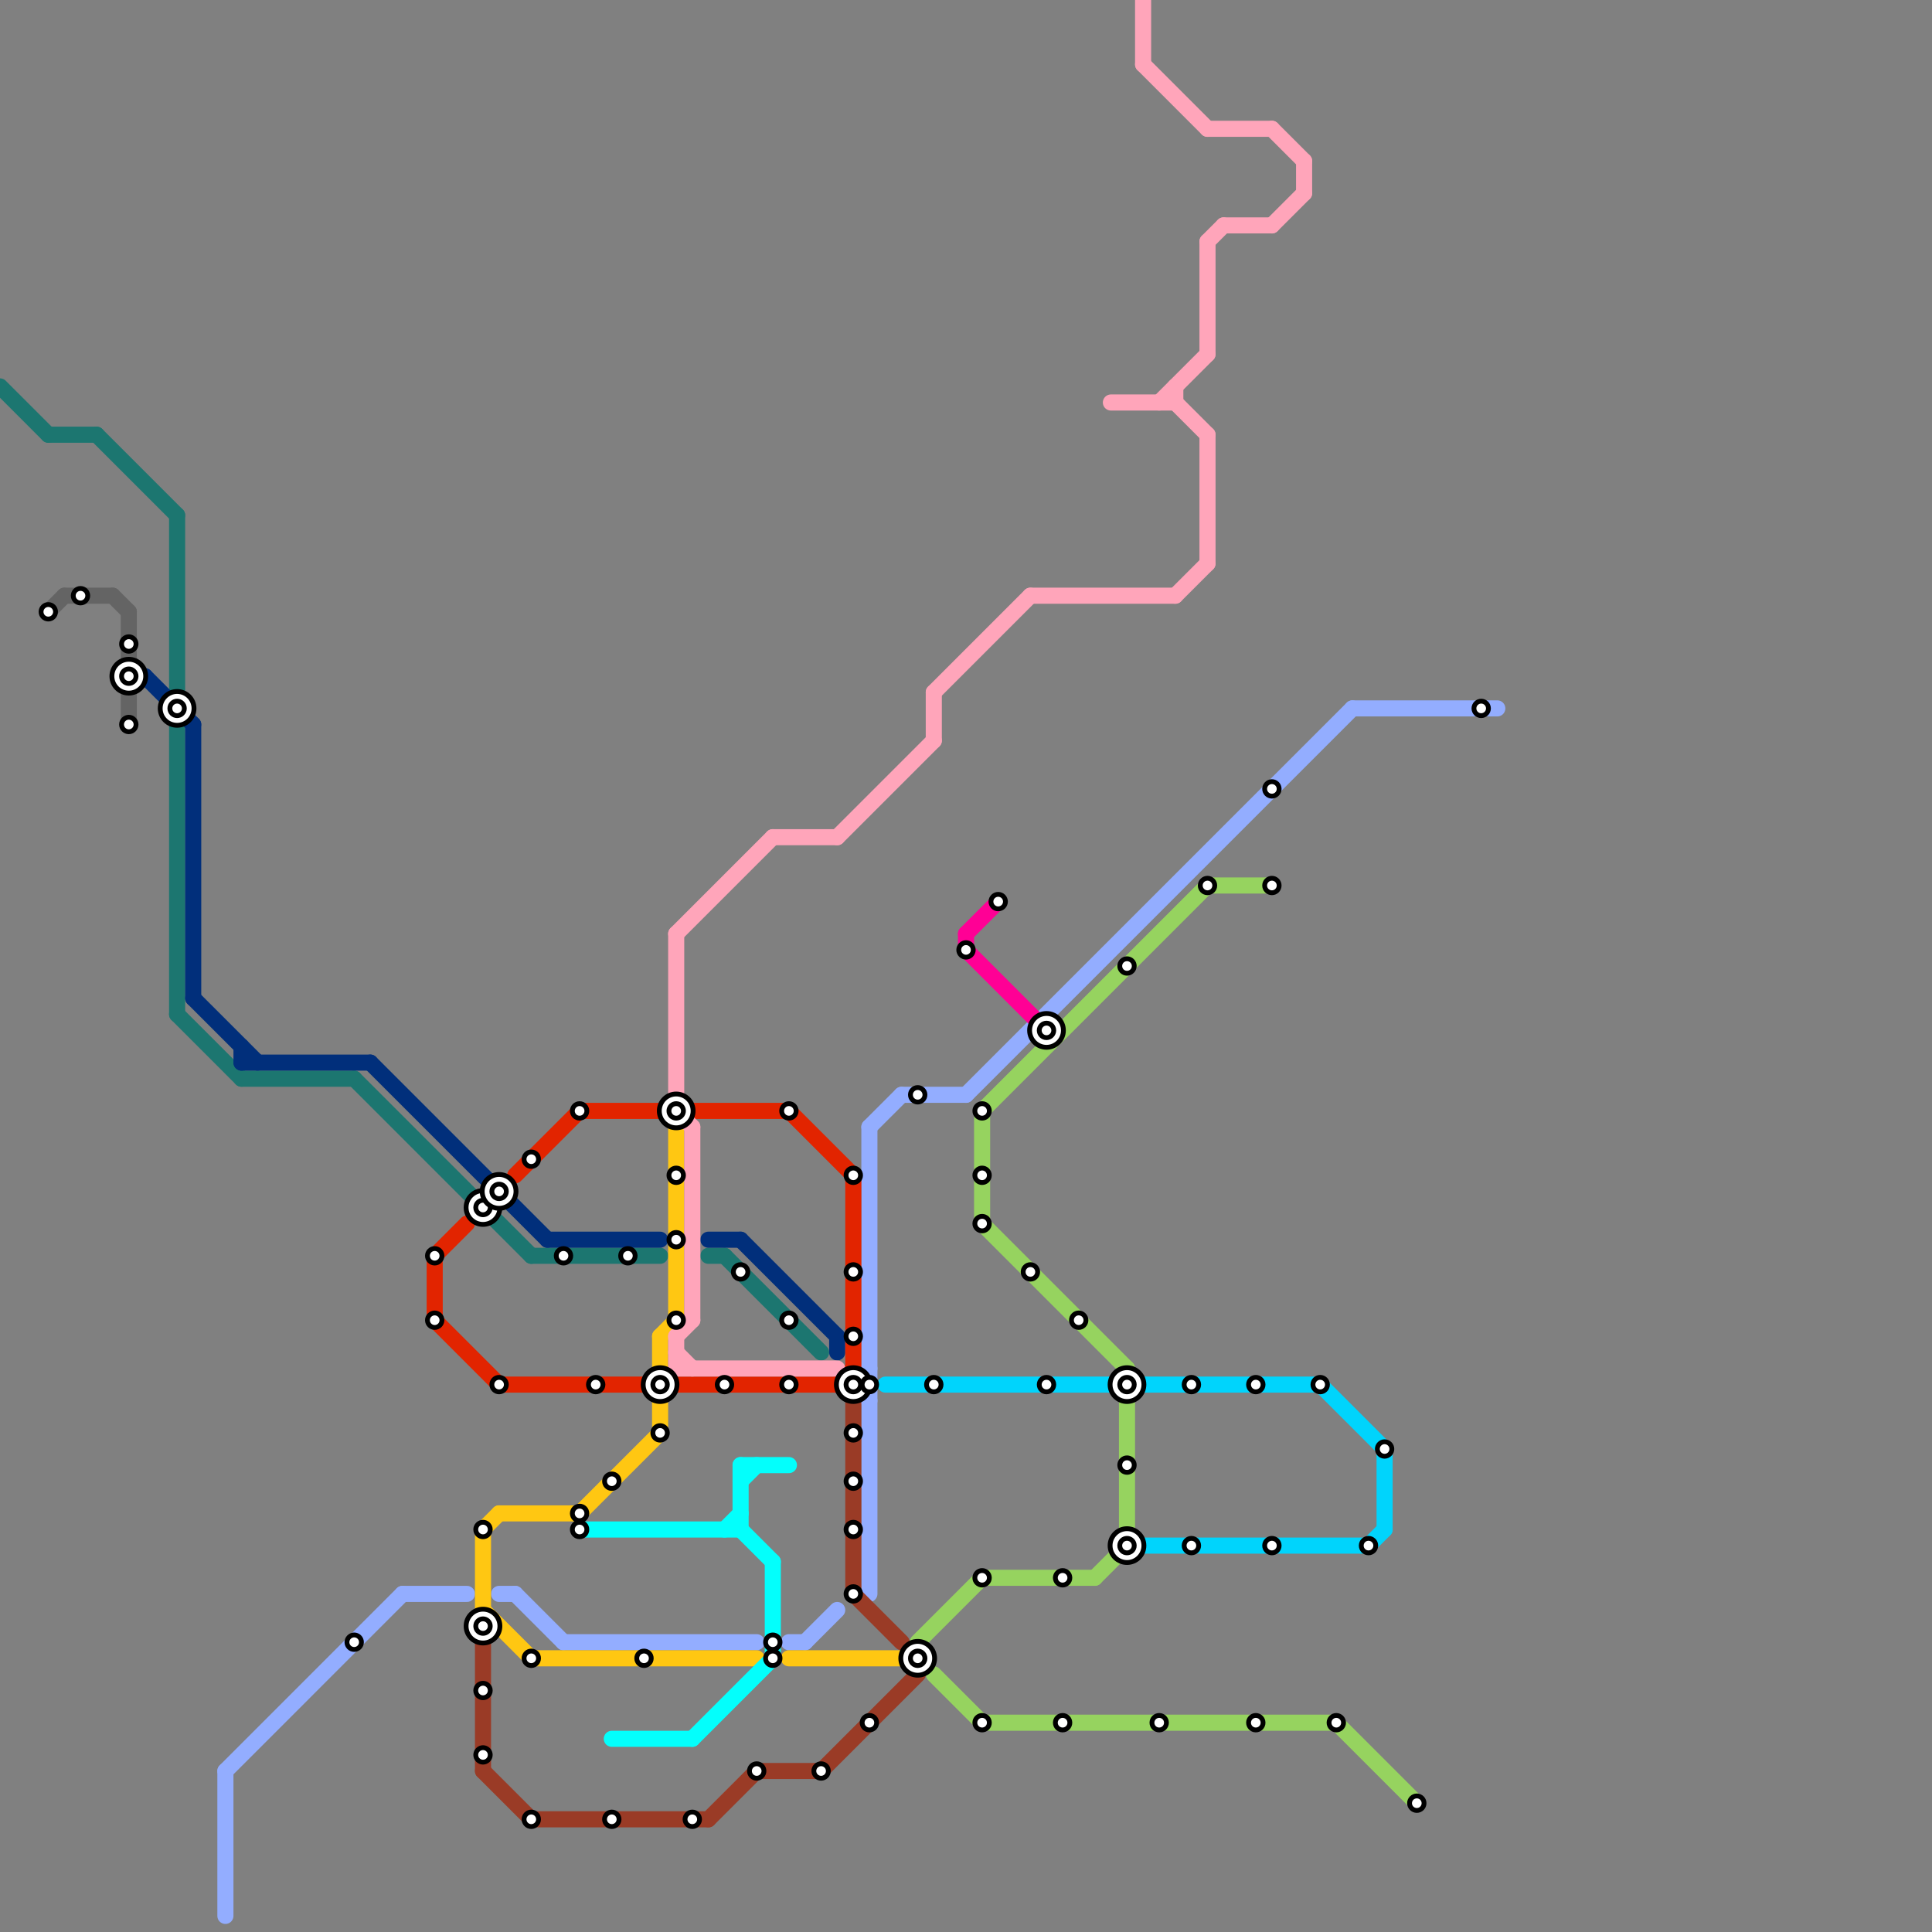 
<svg version="1.1" xmlns="http://www.w3.org/2000/svg" viewBox="0 0 120 120">
<rect x="0" y="0" width="120" height="120" fill="#808080" stroke="none"/>
<style>text { font: 1px Helvetica; font-weight: 600; white-space: pre; dominant-baseline: central; } line { stroke-width: 1; fill: none; stroke-linecap: round; stroke-linejoin: round; } .c0 { stroke: #1c7670 } .c1 { stroke: #012f7b } .c2 { stroke: #93adff } .c3 { stroke: #e22400 } .c4 { stroke: #646464 } .c5 { stroke: #ffc712 } .c6 { stroke: #9a3b26 } .c7 { stroke: #03fffc } .c8 { stroke: #ffa5ba } .c9 { stroke: #00d4fc } .c10 { stroke: #96d35f } .c11 { stroke: #ff0095 }</style><defs><g id="wm-xf"><circle r="1.2" fill="#000"/><circle r="0.9" fill="#fff"/><circle r="0.6" fill="#000"/><circle r="0.3" fill="#fff"/></g><g id="wm"><circle r="0.6" fill="#000"/><circle r="0.3" fill="#fff"/></g></defs><line class="c0" x1="15" y1="67" x2="22" y2="67"/><line class="c0" x1="11" y1="45" x2="11" y2="63"/><line class="c0" x1="0" y1="24" x2="3" y2="27"/><line class="c0" x1="45" y1="78" x2="51" y2="84"/><line class="c0" x1="11" y1="32" x2="11" y2="43"/><line class="c0" x1="11" y1="63" x2="15" y2="67"/><line class="c0" x1="3" y1="27" x2="6" y2="27"/><line class="c0" x1="44" y1="78" x2="45" y2="78"/><line class="c0" x1="22" y1="67" x2="33" y2="78"/><line class="c0" x1="6" y1="27" x2="11" y2="32"/><line class="c0" x1="33" y1="78" x2="41" y2="78"/><circle cx="57" cy="103" r="1" fill="#1c7670" /><line class="c1" x1="52" y1="83" x2="52" y2="84"/><line class="c1" x1="15" y1="66" x2="23" y2="66"/><line class="c1" x1="46" y1="77" x2="52" y2="83"/><line class="c1" x1="12" y1="62" x2="16" y2="66"/><line class="c1" x1="44" y1="77" x2="46" y2="77"/><line class="c1" x1="12" y1="45" x2="12" y2="62"/><line class="c1" x1="8" y1="42" x2="9" y2="42"/><line class="c1" x1="9" y1="42" x2="12" y2="45"/><line class="c1" x1="23" y1="66" x2="34" y2="77"/><line class="c1" x1="34" y1="77" x2="41" y2="77"/><line class="c1" x1="15" y1="65" x2="15" y2="66"/><line class="c2" x1="60" y1="68" x2="84" y2="44"/><line class="c2" x1="53" y1="86" x2="54" y2="87"/><line class="c2" x1="31" y1="99" x2="32" y2="99"/><line class="c2" x1="25" y1="99" x2="29" y2="99"/><line class="c2" x1="54" y1="70" x2="56" y2="68"/><line class="c2" x1="84" y1="44" x2="93" y2="44"/><line class="c2" x1="53" y1="86" x2="54" y2="86"/><line class="c2" x1="56" y1="68" x2="60" y2="68"/><line class="c2" x1="49" y1="102" x2="50" y2="102"/><line class="c2" x1="35" y1="102" x2="47" y2="102"/><line class="c2" x1="14" y1="110" x2="14" y2="119"/><line class="c2" x1="50" y1="102" x2="52" y2="100"/><line class="c2" x1="53" y1="86" x2="54" y2="85"/><line class="c2" x1="32" y1="99" x2="35" y2="102"/><line class="c2" x1="14" y1="110" x2="25" y2="99"/><line class="c2" x1="54" y1="70" x2="54" y2="99"/><circle cx="30" cy="101" r="1" fill="#93adff" /><line class="c3" x1="27" y1="78" x2="27" y2="82"/><line class="c3" x1="49" y1="69" x2="53" y2="73"/><line class="c3" x1="32" y1="73" x2="36" y2="69"/><line class="c3" x1="36" y1="69" x2="41" y2="69"/><line class="c3" x1="31" y1="86" x2="40" y2="86"/><line class="c3" x1="43" y1="69" x2="49" y2="69"/><line class="c3" x1="53" y1="73" x2="53" y2="85"/><line class="c3" x1="27" y1="78" x2="29" y2="76"/><line class="c3" x1="42" y1="86" x2="52" y2="86"/><line class="c3" x1="52" y1="86" x2="53" y2="85"/><line class="c3" x1="27" y1="82" x2="31" y2="86"/><line class="c4" x1="8" y1="38" x2="8" y2="41"/><line class="c4" x1="7" y1="37" x2="8" y2="38"/><line class="c4" x1="4" y1="37" x2="7" y2="37"/><line class="c4" x1="8" y1="43" x2="8" y2="45"/><line class="c4" x1="3" y1="38" x2="4" y2="37"/><line class="c5" x1="42" y1="70" x2="42" y2="82"/><line class="c5" x1="31" y1="94" x2="36" y2="94"/><line class="c5" x1="30" y1="95" x2="30" y2="100"/><line class="c5" x1="49" y1="103" x2="56" y2="103"/><line class="c5" x1="41" y1="83" x2="41" y2="89"/><line class="c5" x1="41" y1="83" x2="42" y2="82"/><line class="c5" x1="30" y1="100" x2="33" y2="103"/><line class="c5" x1="33" y1="103" x2="47" y2="103"/><line class="c5" x1="30" y1="95" x2="31" y2="94"/><line class="c5" x1="36" y1="94" x2="41" y2="89"/><line class="c6" x1="33" y1="113" x2="44" y2="113"/><line class="c6" x1="47" y1="110" x2="51" y2="110"/><line class="c6" x1="44" y1="113" x2="47" y2="110"/><line class="c6" x1="53" y1="99" x2="56" y2="102"/><line class="c6" x1="53" y1="87" x2="53" y2="99"/><line class="c6" x1="30" y1="102" x2="30" y2="110"/><line class="c6" x1="30" y1="110" x2="33" y2="113"/><line class="c6" x1="51" y1="110" x2="57" y2="104"/><line class="c7" x1="43" y1="108" x2="48" y2="103"/><line class="c7" x1="36" y1="95" x2="46" y2="95"/><line class="c7" x1="48" y1="97" x2="48" y2="103"/><line class="c7" x1="46" y1="91" x2="46" y2="95"/><line class="c7" x1="46" y1="92" x2="47" y2="91"/><line class="c7" x1="45" y1="95" x2="46" y2="94"/><line class="c7" x1="46" y1="95" x2="48" y2="97"/><line class="c7" x1="38" y1="108" x2="43" y2="108"/><line class="c7" x1="46" y1="91" x2="49" y2="91"/><line class="c8" x1="58" y1="43" x2="64" y2="37"/><line class="c8" x1="42" y1="83" x2="42" y2="85"/><line class="c8" x1="71" y1="0" x2="71" y2="4"/><line class="c8" x1="79" y1="14" x2="81" y2="12"/><line class="c8" x1="79" y1="8" x2="81" y2="10"/><line class="c8" x1="73" y1="25" x2="75" y2="27"/><line class="c8" x1="75" y1="8" x2="79" y2="8"/><line class="c8" x1="42" y1="85" x2="52" y2="85"/><line class="c8" x1="42" y1="58" x2="42" y2="69"/><line class="c8" x1="42" y1="84" x2="43" y2="85"/><line class="c8" x1="52" y1="52" x2="58" y2="46"/><line class="c8" x1="75" y1="27" x2="75" y2="35"/><line class="c8" x1="48" y1="52" x2="52" y2="52"/><line class="c8" x1="42" y1="69" x2="43" y2="70"/><line class="c8" x1="75" y1="15" x2="75" y2="22"/><line class="c8" x1="73" y1="37" x2="75" y2="35"/><line class="c8" x1="73" y1="24" x2="73" y2="25"/><line class="c8" x1="42" y1="83" x2="43" y2="82"/><line class="c8" x1="75" y1="15" x2="76" y2="14"/><line class="c8" x1="64" y1="37" x2="73" y2="37"/><line class="c8" x1="76" y1="14" x2="79" y2="14"/><line class="c8" x1="43" y1="70" x2="43" y2="82"/><line class="c8" x1="71" y1="4" x2="75" y2="8"/><line class="c8" x1="81" y1="10" x2="81" y2="12"/><line class="c8" x1="69" y1="25" x2="73" y2="25"/><line class="c8" x1="72" y1="25" x2="75" y2="22"/><line class="c8" x1="58" y1="43" x2="58" y2="46"/><line class="c8" x1="42" y1="58" x2="48" y2="52"/><line class="c9" x1="71" y1="86" x2="82" y2="86"/><line class="c9" x1="71" y1="96" x2="85" y2="96"/><line class="c9" x1="85" y1="96" x2="86" y2="95"/><line class="c9" x1="86" y1="90" x2="86" y2="95"/><line class="c9" x1="82" y1="86" x2="86" y2="90"/><line class="c9" x1="55" y1="86" x2="69" y2="86"/><line class="c10" x1="75" y1="55" x2="79" y2="55"/><line class="c10" x1="61" y1="98" x2="68" y2="98"/><line class="c10" x1="61" y1="69" x2="61" y2="76"/><line class="c10" x1="58" y1="104" x2="61" y2="107"/><line class="c10" x1="57" y1="102" x2="61" y2="98"/><line class="c10" x1="68" y1="98" x2="70" y2="96"/><line class="c10" x1="61" y1="69" x2="75" y2="55"/><line class="c10" x1="83" y1="107" x2="88" y2="112"/><line class="c10" x1="61" y1="76" x2="70" y2="85"/><line class="c10" x1="61" y1="107" x2="83" y2="107"/><line class="c10" x1="70" y1="85" x2="70" y2="96"/><line class="c11" x1="60" y1="58" x2="60" y2="59"/><line class="c11" x1="60" y1="58" x2="62" y2="56"/><line class="c11" x1="60" y1="59" x2="65" y2="64"/>

<use x="11" y="44" href="#wm-xf"/><use x="22" y="102" href="#wm"/><use x="27" y="78" href="#wm"/><use x="27" y="82" href="#wm"/><use x="3" y="38" href="#wm"/><use x="30" y="101" href="#wm-xf"/><use x="30" y="105" href="#wm"/><use x="30" y="109" href="#wm"/><use x="30" y="75" href="#wm-xf"/><use x="30" y="95" href="#wm"/><use x="31" y="74" href="#wm-xf"/><use x="31" y="86" href="#wm"/><use x="33" y="103" href="#wm"/><use x="33" y="113" href="#wm"/><use x="33" y="72" href="#wm"/><use x="35" y="78" href="#wm"/><use x="36" y="69" href="#wm"/><use x="36" y="94" href="#wm"/><use x="36" y="95" href="#wm"/><use x="37" y="86" href="#wm"/><use x="38" y="113" href="#wm"/><use x="38" y="92" href="#wm"/><use x="39" y="78" href="#wm"/><use x="40" y="103" href="#wm"/><use x="41" y="86" href="#wm-xf"/><use x="41" y="89" href="#wm"/><use x="42" y="69" href="#wm-xf"/><use x="42" y="73" href="#wm"/><use x="42" y="77" href="#wm"/><use x="42" y="82" href="#wm"/><use x="43" y="113" href="#wm"/><use x="45" y="86" href="#wm"/><use x="46" y="79" href="#wm"/><use x="47" y="110" href="#wm"/><use x="48" y="102" href="#wm"/><use x="48" y="103" href="#wm"/><use x="49" y="69" href="#wm"/><use x="49" y="82" href="#wm"/><use x="49" y="86" href="#wm"/><use x="5" y="37" href="#wm"/><use x="51" y="110" href="#wm"/><use x="53" y="73" href="#wm"/><use x="53" y="79" href="#wm"/><use x="53" y="83" href="#wm"/><use x="53" y="86" href="#wm-xf"/><use x="53" y="89" href="#wm"/><use x="53" y="92" href="#wm"/><use x="53" y="95" href="#wm"/><use x="53" y="99" href="#wm"/><use x="54" y="107" href="#wm"/><use x="54" y="86" href="#wm"/><use x="57" y="103" href="#wm-xf"/><use x="57" y="68" href="#wm"/><use x="58" y="86" href="#wm"/><use x="60" y="59" href="#wm"/><use x="61" y="107" href="#wm"/><use x="61" y="69" href="#wm"/><use x="61" y="73" href="#wm"/><use x="61" y="76" href="#wm"/><use x="61" y="98" href="#wm"/><use x="62" y="56" href="#wm"/><use x="64" y="79" href="#wm"/><use x="65" y="64" href="#wm-xf"/><use x="65" y="86" href="#wm"/><use x="66" y="107" href="#wm"/><use x="66" y="98" href="#wm"/><use x="67" y="82" href="#wm"/><use x="70" y="60" href="#wm"/><use x="70" y="86" href="#wm-xf"/><use x="70" y="91" href="#wm"/><use x="70" y="96" href="#wm-xf"/><use x="72" y="107" href="#wm"/><use x="74" y="86" href="#wm"/><use x="74" y="96" href="#wm"/><use x="75" y="55" href="#wm"/><use x="78" y="107" href="#wm"/><use x="78" y="86" href="#wm"/><use x="79" y="49" href="#wm"/><use x="79" y="55" href="#wm"/><use x="79" y="96" href="#wm"/><use x="8" y="40" href="#wm"/><use x="8" y="42" href="#wm-xf"/><use x="8" y="45" href="#wm"/><use x="82" y="86" href="#wm"/><use x="83" y="107" href="#wm"/><use x="85" y="96" href="#wm"/><use x="86" y="90" href="#wm"/><use x="88" y="112" href="#wm"/><use x="92" y="44" href="#wm"/>
</svg>

